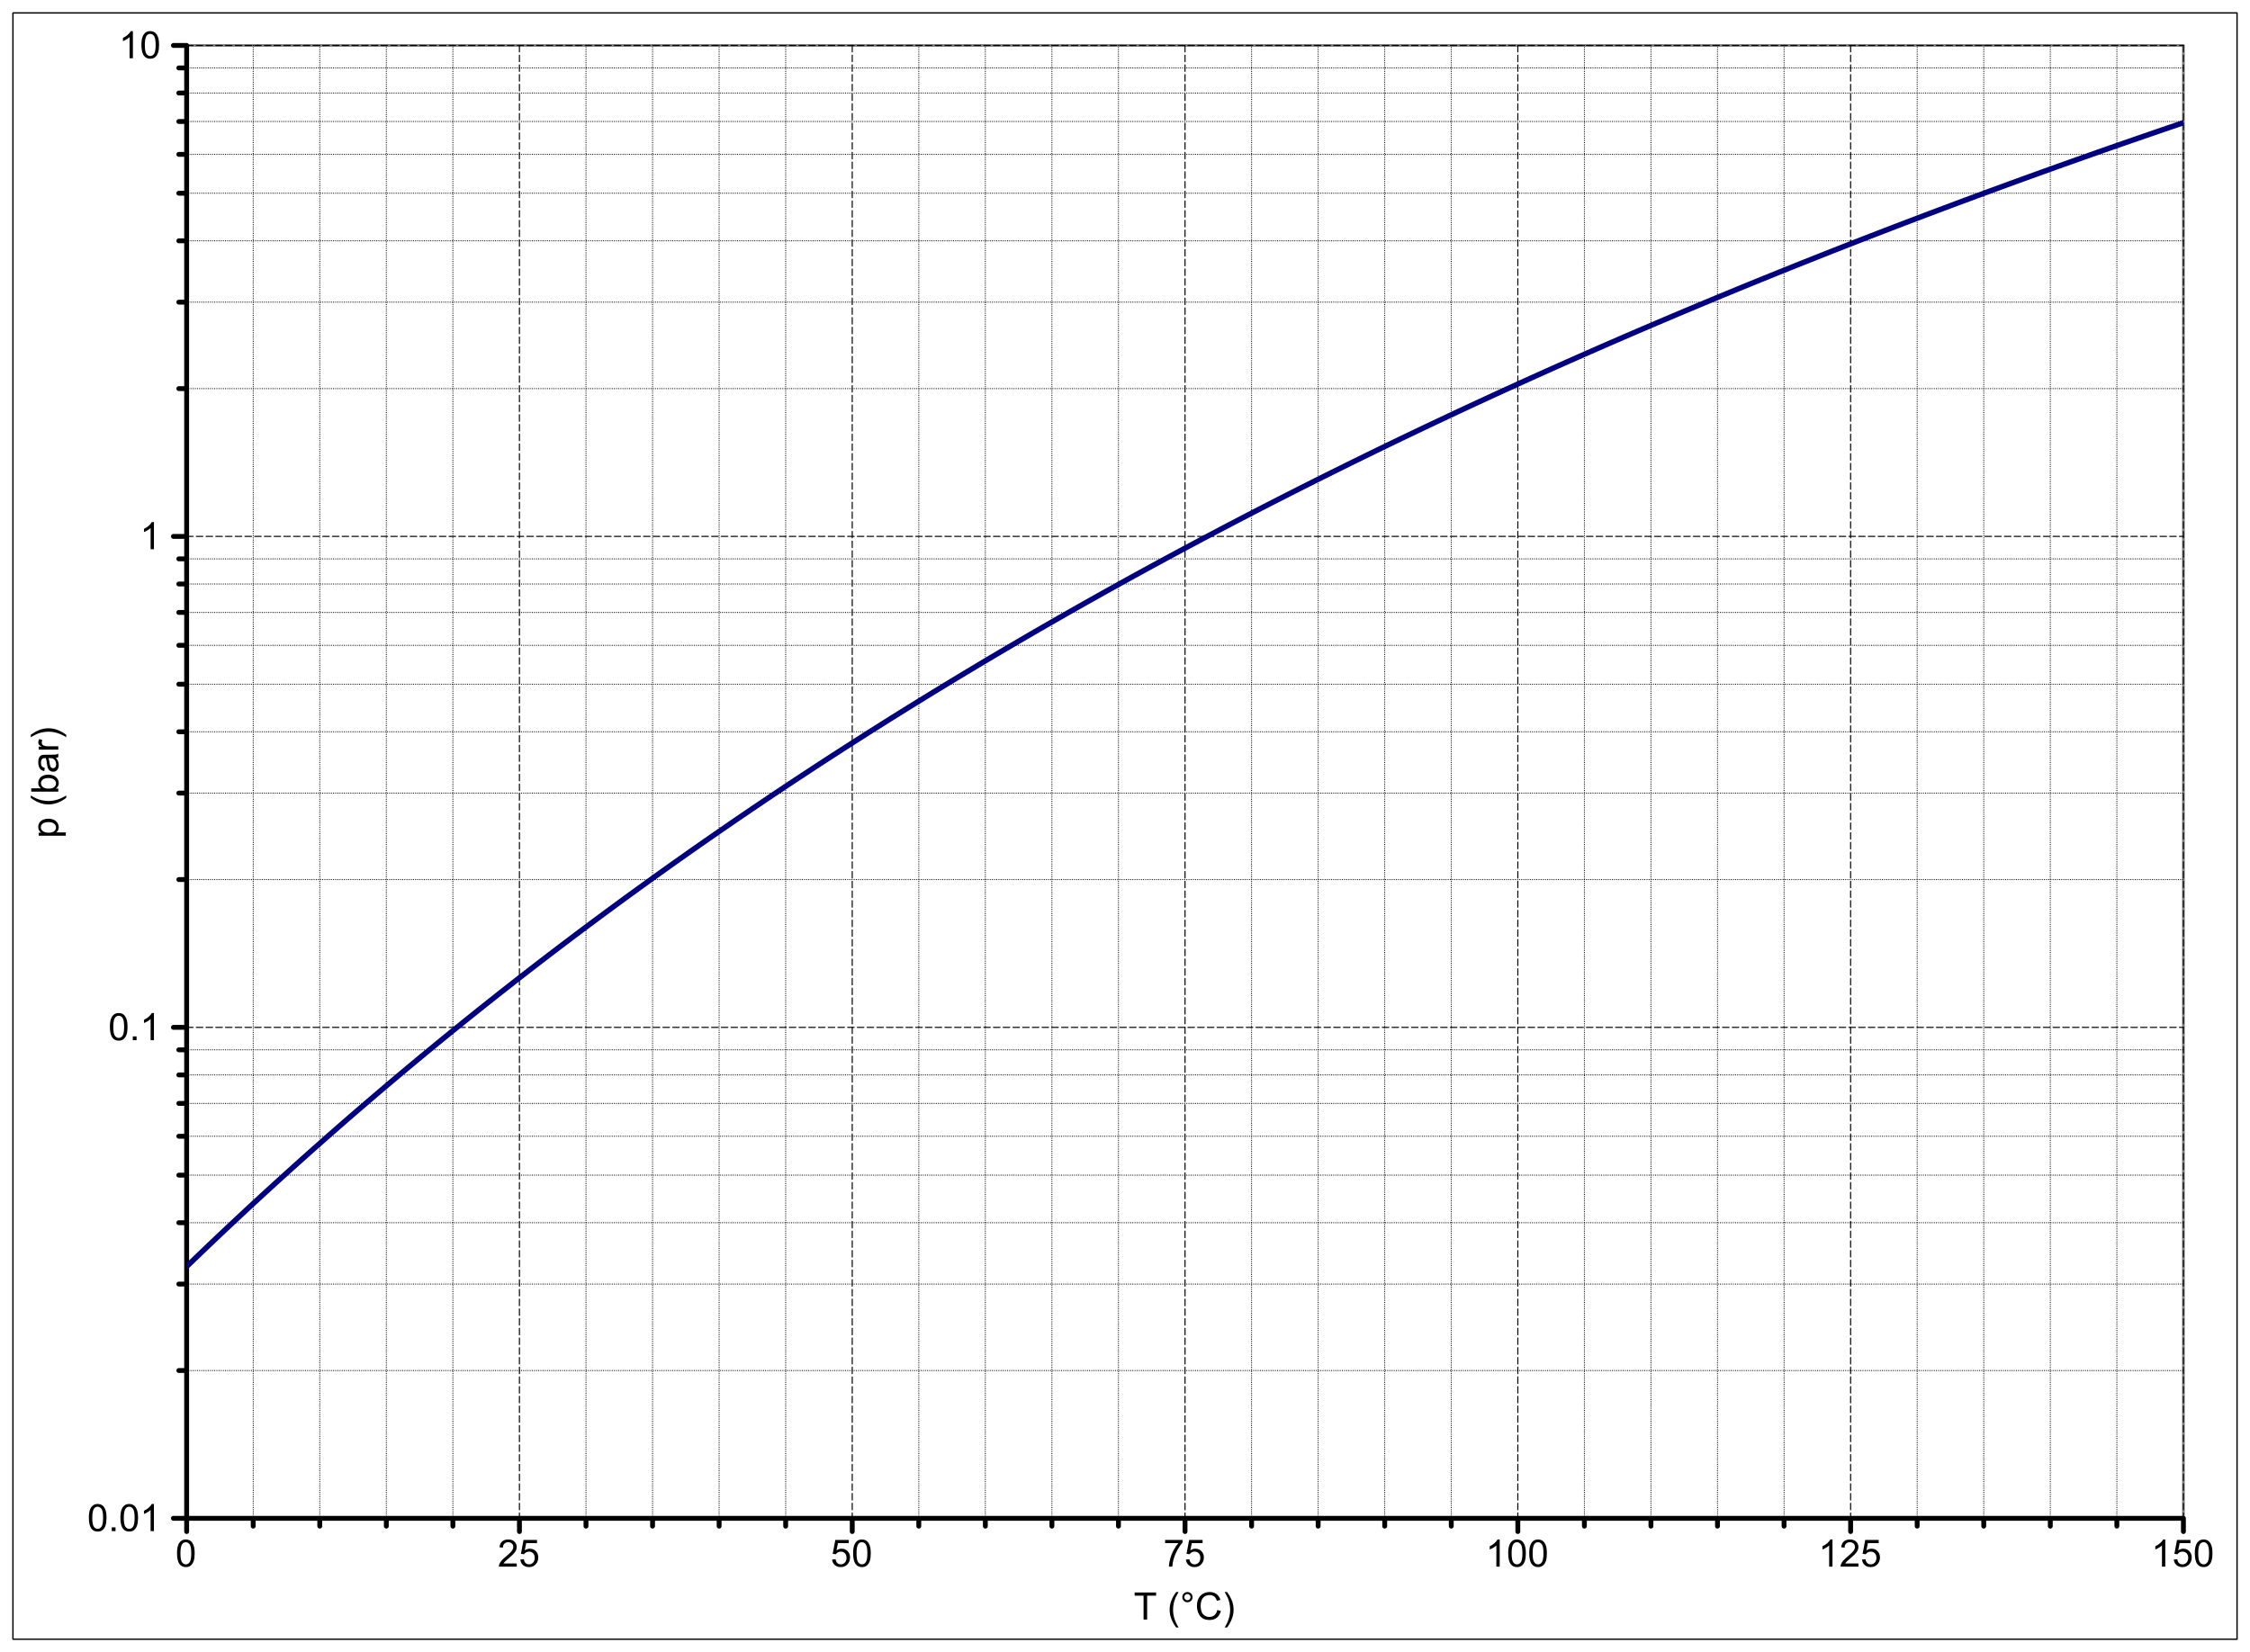 <?xml version="1.0" encoding="UTF-8"?>
<svg xmlns="http://www.w3.org/2000/svg" xmlns:xlink="http://www.w3.org/1999/xlink" width="833.244pt" height="611.998pt" viewBox="0 0 833.244 611.998" version="1.1">
<rect x="0" y="0" width="833.244" height="611.998" fill="#333333" stroke="none"/>
<defs>
<g>
<symbol overflow="visible" id="glyph0-0">
<path style="stroke:none;" d="M 1.75 0 L 1.75 -8.75 L 8.75 -8.75 L 8.75 0 Z M 1.969 -0.219 L 8.531 -0.219 L 8.531 -8.531 L 1.969 -8.531 Z M 1.969 -0.219 "/>
</symbol>
<symbol overflow="visible" id="glyph0-1">
<path style="stroke:none;" d="M 0.582 -4.941 C 0.578 -6.121 0.699 -7.074 0.945 -7.801 C 1.188 -8.52 1.551 -9.078 2.031 -9.473 C 2.512 -9.863 3.117 -10.059 3.848 -10.062 C 4.383 -10.059 4.855 -9.953 5.262 -9.738 C 5.668 -9.52 6 -9.207 6.266 -8.801 C 6.527 -8.391 6.738 -7.891 6.891 -7.309 C 7.039 -6.723 7.113 -5.934 7.117 -4.941 C 7.113 -3.762 6.992 -2.812 6.754 -2.094 C 6.508 -1.367 6.145 -0.809 5.668 -0.418 C 5.184 -0.023 4.578 0.168 3.848 0.172 C 2.879 0.168 2.121 -0.176 1.57 -0.867 C 0.91 -1.699 0.578 -3.055 0.582 -4.941 Z M 1.844 -4.941 C 1.84 -3.293 2.031 -2.199 2.422 -1.656 C 2.805 -1.109 3.281 -0.836 3.848 -0.84 C 4.41 -0.836 4.887 -1.109 5.273 -1.66 C 5.656 -2.203 5.848 -3.297 5.852 -4.941 C 5.848 -6.59 5.656 -7.688 5.273 -8.23 C 4.887 -8.77 4.406 -9.039 3.836 -9.043 C 3.27 -9.039 2.816 -8.801 2.48 -8.328 C 2.051 -7.711 1.84 -6.582 1.844 -4.941 Z M 1.844 -4.941 "/>
</symbol>
<symbol overflow="visible" id="glyph0-2">
<path style="stroke:none;" d="M 7.047 -1.184 L 7.047 0 L 0.422 0 C 0.414 -0.297 0.461 -0.582 0.566 -0.855 C 0.734 -1.305 1.004 -1.746 1.375 -2.188 C 1.746 -2.621 2.285 -3.129 2.988 -3.703 C 4.074 -4.598 4.809 -5.305 5.195 -5.828 C 5.574 -6.348 5.766 -6.84 5.77 -7.309 C 5.766 -7.793 5.59 -8.203 5.246 -8.539 C 4.895 -8.871 4.441 -9.039 3.883 -9.043 C 3.285 -9.039 2.812 -8.863 2.461 -8.508 C 2.105 -8.152 1.926 -7.66 1.922 -7.035 L 0.656 -7.164 C 0.742 -8.105 1.066 -8.824 1.633 -9.32 C 2.195 -9.812 2.953 -10.059 3.91 -10.062 C 4.867 -10.059 5.629 -9.793 6.191 -9.262 C 6.75 -8.727 7.031 -8.066 7.035 -7.281 C 7.031 -6.879 6.949 -6.484 6.789 -6.098 C 6.621 -5.707 6.348 -5.297 5.969 -4.871 C 5.586 -4.441 4.953 -3.855 4.074 -3.109 C 3.332 -2.488 2.859 -2.066 2.652 -1.848 C 2.438 -1.621 2.266 -1.402 2.133 -1.184 Z M 7.047 -1.184 "/>
</symbol>
<symbol overflow="visible" id="glyph0-3">
<path style="stroke:none;" d="M 0.582 -2.625 L 1.875 -2.734 C 1.969 -2.102 2.188 -1.629 2.539 -1.312 C 2.883 -0.996 3.305 -0.836 3.801 -0.84 C 4.391 -0.836 4.891 -1.059 5.305 -1.508 C 5.711 -1.953 5.918 -2.547 5.922 -3.289 C 5.918 -3.984 5.719 -4.539 5.328 -4.949 C 4.93 -5.352 4.414 -5.555 3.781 -5.559 C 3.383 -5.555 3.027 -5.465 2.707 -5.285 C 2.387 -5.105 2.133 -4.871 1.953 -4.586 L 0.801 -4.738 L 1.77 -9.883 L 6.754 -9.883 L 6.754 -8.711 L 2.754 -8.711 L 2.215 -6.016 C 2.816 -6.434 3.445 -6.645 4.109 -6.645 C 4.98 -6.645 5.719 -6.34 6.324 -5.734 C 6.922 -5.129 7.223 -4.352 7.227 -3.398 C 7.223 -2.492 6.961 -1.707 6.434 -1.047 C 5.789 -0.234 4.91 0.168 3.801 0.172 C 2.887 0.168 2.141 -0.082 1.566 -0.594 C 0.988 -1.102 0.66 -1.781 0.582 -2.625 Z M 0.582 -2.625 "/>
</symbol>
<symbol overflow="visible" id="glyph0-4">
<path style="stroke:none;" d="M 0.664 -8.711 L 0.664 -9.891 L 7.148 -9.891 L 7.148 -8.934 C 6.512 -8.25 5.879 -7.348 5.254 -6.227 C 4.625 -5.098 4.141 -3.941 3.801 -2.754 C 3.551 -1.914 3.395 -0.996 3.328 0 L 2.062 0 C 2.078 -0.789 2.23 -1.738 2.527 -2.855 C 2.82 -3.969 3.246 -5.047 3.801 -6.086 C 4.352 -7.121 4.941 -7.996 5.57 -8.711 Z M 0.664 -8.711 "/>
</symbol>
<symbol overflow="visible" id="glyph0-5">
<path style="stroke:none;" d="M 5.215 0 L 3.984 0 L 3.984 -7.84 C 3.688 -7.559 3.297 -7.273 2.816 -6.992 C 2.336 -6.707 1.906 -6.496 1.523 -6.359 L 1.523 -7.547 C 2.211 -7.867 2.812 -8.258 3.328 -8.723 C 3.844 -9.18 4.207 -9.625 4.422 -10.062 L 5.215 -10.062 Z M 5.215 0 "/>
</symbol>
<symbol overflow="visible" id="glyph0-6">
<path style="stroke:none;" d="M 3.629 0 L 3.629 -8.84 L 0.328 -8.84 L 0.328 -10.023 L 8.273 -10.023 L 8.273 -8.84 L 4.957 -8.84 L 4.957 0 Z M 3.629 0 "/>
</symbol>
<symbol overflow="visible" id="glyph0-7">
<path style="stroke:none;" d=""/>
</symbol>
<symbol overflow="visible" id="glyph0-8">
<path style="stroke:none;" d="M 3.273 2.945 C 2.594 2.086 2.02 1.086 1.551 -0.062 C 1.078 -1.207 0.844 -2.395 0.848 -3.629 C 0.844 -4.711 1.02 -5.75 1.375 -6.746 C 1.781 -7.895 2.414 -9.043 3.273 -10.191 L 4.156 -10.191 C 3.602 -9.238 3.238 -8.562 3.062 -8.164 C 2.781 -7.531 2.562 -6.875 2.406 -6.195 C 2.207 -5.336 2.109 -4.48 2.113 -3.625 C 2.109 -1.43 2.789 0.758 4.156 2.945 Z M 3.273 2.945 "/>
</symbol>
<symbol overflow="visible" id="glyph0-9">
<path style="stroke:none;" d="M 0.875 -8.297 C 0.871 -8.82 1.059 -9.266 1.43 -9.637 C 1.801 -10.004 2.246 -10.188 2.77 -10.191 C 3.297 -10.188 3.746 -10.004 4.113 -9.637 C 4.48 -9.266 4.664 -8.82 4.668 -8.297 C 4.664 -7.773 4.477 -7.324 4.109 -6.953 C 3.734 -6.582 3.289 -6.398 2.77 -6.398 C 2.246 -6.398 1.801 -6.582 1.43 -6.953 C 1.059 -7.32 0.871 -7.77 0.875 -8.297 Z M 1.621 -8.297 C 1.617 -7.977 1.73 -7.703 1.957 -7.48 C 2.184 -7.254 2.453 -7.141 2.773 -7.145 C 3.086 -7.141 3.355 -7.254 3.582 -7.48 C 3.805 -7.703 3.918 -7.977 3.922 -8.297 C 3.918 -8.617 3.805 -8.887 3.582 -9.113 C 3.355 -9.336 3.086 -9.449 2.773 -9.453 C 2.453 -9.449 2.184 -9.336 1.957 -9.113 C 1.73 -8.887 1.617 -8.617 1.621 -8.297 Z M 1.621 -8.297 "/>
</symbol>
<symbol overflow="visible" id="glyph0-10">
<path style="stroke:none;" d="M 8.23 -3.516 L 9.555 -3.18 C 9.277 -2.09 8.777 -1.258 8.055 -0.688 C 7.332 -0.113 6.449 0.168 5.406 0.172 C 4.324 0.168 3.445 -0.047 2.773 -0.488 C 2.094 -0.926 1.578 -1.562 1.227 -2.398 C 0.867 -3.227 0.691 -4.125 0.695 -5.086 C 0.691 -6.129 0.891 -7.039 1.293 -7.816 C 1.691 -8.594 2.258 -9.184 2.996 -9.586 C 3.73 -9.988 4.543 -10.188 5.43 -10.191 C 6.426 -10.188 7.27 -9.934 7.957 -9.426 C 8.641 -8.914 9.117 -8.195 9.387 -7.273 L 8.078 -6.965 C 7.844 -7.691 7.508 -8.223 7.066 -8.559 C 6.625 -8.891 6.066 -9.059 5.398 -9.059 C 4.625 -9.059 3.984 -8.871 3.469 -8.504 C 2.953 -8.129 2.59 -7.633 2.379 -7.016 C 2.168 -6.391 2.062 -5.75 2.062 -5.094 C 2.062 -4.234 2.184 -3.492 2.434 -2.859 C 2.68 -2.223 3.066 -1.746 3.594 -1.434 C 4.117 -1.117 4.688 -0.961 5.297 -0.965 C 6.039 -0.961 6.668 -1.176 7.184 -1.605 C 7.699 -2.035 8.047 -2.672 8.23 -3.516 Z M 8.23 -3.516 "/>
</symbol>
<symbol overflow="visible" id="glyph0-11">
<path style="stroke:none;" d="M 1.73 2.945 L 0.848 2.945 C 2.207 0.758 2.887 -1.43 2.891 -3.625 C 2.887 -4.477 2.789 -5.324 2.598 -6.172 C 2.441 -6.852 2.227 -7.508 1.949 -8.141 C 1.766 -8.547 1.398 -9.23 0.848 -10.191 L 1.73 -10.191 C 2.582 -9.043 3.215 -7.895 3.629 -6.746 C 3.977 -5.75 4.152 -4.711 4.156 -3.629 C 4.152 -2.395 3.918 -1.207 3.449 -0.062 C 2.977 1.086 2.402 2.086 1.73 2.945 Z M 1.73 2.945 "/>
</symbol>
<symbol overflow="visible" id="glyph0-12">
<path style="stroke:none;" d="M 1.273 0 L 1.273 -1.402 L 2.672 -1.402 L 2.672 0 Z M 1.273 0 "/>
</symbol>
<symbol overflow="visible" id="glyph1-0">
<path style="stroke:none;" d="M 0 -1.75 L -8.75 -1.75 L -8.75 -8.75 L 0 -8.75 Z M -0.219 -1.969 L -0.219 -8.531 L -8.531 -8.531 L -8.531 -1.969 Z M -0.219 -1.969 "/>
</symbol>
<symbol overflow="visible" id="glyph1-1">
<path style="stroke:none;" d="M 2.781 -0.922 L -7.258 -0.922 L -7.258 -2.043 L -6.316 -2.043 C -6.684 -2.305 -6.957 -2.602 -7.145 -2.938 C -7.324 -3.266 -7.418 -3.672 -7.422 -4.148 C -7.418 -4.766 -7.258 -5.312 -6.945 -5.789 C -6.625 -6.262 -6.176 -6.617 -5.594 -6.863 C -5.012 -7.102 -4.375 -7.223 -3.684 -7.227 C -2.938 -7.223 -2.27 -7.09 -1.676 -6.824 C -1.082 -6.555 -0.625 -6.168 -0.309 -5.664 C 0.008 -5.152 0.164 -4.617 0.164 -4.062 C 0.164 -3.648 0.078 -3.281 -0.094 -2.957 C -0.266 -2.629 -0.484 -2.359 -0.75 -2.152 L 2.781 -2.152 Z M -3.59 -2.039 C -2.652 -2.039 -1.961 -2.227 -1.516 -2.605 C -1.066 -2.98 -0.844 -3.438 -0.848 -3.977 C -0.844 -4.52 -1.074 -4.988 -1.539 -5.383 C -2 -5.77 -2.719 -5.965 -3.691 -5.969 C -4.613 -5.965 -5.305 -5.773 -5.77 -5.398 C -6.227 -5.016 -6.457 -4.562 -6.461 -4.031 C -6.457 -3.508 -6.211 -3.043 -5.727 -2.641 C -5.234 -2.238 -4.523 -2.039 -3.59 -2.039 Z M -3.59 -2.039 "/>
</symbol>
<symbol overflow="visible" id="glyph1-2">
<path style="stroke:none;" d=""/>
</symbol>
<symbol overflow="visible" id="glyph1-3">
<path style="stroke:none;" d="M 2.945 -3.273 C 2.086 -2.594 1.086 -2.02 -0.062 -1.551 C -1.207 -1.078 -2.395 -0.844 -3.629 -0.848 C -4.711 -0.844 -5.75 -1.02 -6.746 -1.375 C -7.895 -1.781 -9.043 -2.414 -10.191 -3.273 L -10.191 -4.156 C -9.238 -3.602 -8.562 -3.238 -8.164 -3.062 C -7.531 -2.781 -6.875 -2.562 -6.195 -2.406 C -5.336 -2.207 -4.48 -2.109 -3.625 -2.113 C -1.43 -2.109 0.758 -2.789 2.945 -4.156 Z M 2.945 -3.273 "/>
</symbol>
<symbol overflow="visible" id="glyph1-4">
<path style="stroke:none;" d="M 0 -2.059 L 0 -0.914 L -10.023 -0.914 L -10.023 -2.148 L -6.445 -2.148 C -7.094 -2.664 -7.418 -3.328 -7.422 -4.137 C -7.418 -4.582 -7.328 -5.004 -7.152 -5.402 C -6.969 -5.801 -6.715 -6.129 -6.395 -6.387 C -6.066 -6.645 -5.676 -6.844 -5.215 -6.992 C -4.754 -7.133 -4.262 -7.207 -3.738 -7.211 C -2.496 -7.207 -1.535 -6.898 -0.855 -6.289 C -0.176 -5.672 0.164 -4.934 0.164 -4.074 C 0.164 -3.215 -0.191 -2.543 -0.91 -2.059 Z M -3.684 -2.043 C -2.812 -2.039 -2.184 -2.156 -1.797 -2.398 C -1.16 -2.781 -0.844 -3.309 -0.848 -3.973 C -0.844 -4.508 -1.078 -4.969 -1.547 -5.363 C -2.016 -5.754 -2.711 -5.953 -3.637 -5.953 C -4.582 -5.953 -5.281 -5.766 -5.734 -5.391 C -6.184 -5.016 -6.41 -4.559 -6.414 -4.027 C -6.41 -3.484 -6.176 -3.02 -5.711 -2.629 C -5.242 -2.234 -4.566 -2.039 -3.684 -2.043 Z M -3.684 -2.043 "/>
</symbol>
<symbol overflow="visible" id="glyph1-5">
<path style="stroke:none;" d="M -0.895 -5.66 C -0.504 -5.203 -0.23 -4.762 -0.074 -4.344 C 0.086 -3.918 0.164 -3.469 0.164 -2.988 C 0.164 -2.188 -0.027 -1.574 -0.418 -1.148 C -0.805 -0.719 -1.305 -0.504 -1.914 -0.508 C -2.266 -0.504 -2.59 -0.586 -2.887 -0.75 C -3.18 -0.91 -3.414 -1.121 -3.594 -1.383 C -3.77 -1.645 -3.906 -1.938 -4 -2.27 C -4.059 -2.508 -4.121 -2.875 -4.184 -3.363 C -4.301 -4.355 -4.441 -5.086 -4.609 -5.559 C -4.773 -5.559 -4.879 -5.559 -4.93 -5.562 C -5.426 -5.559 -5.781 -5.445 -5.988 -5.215 C -6.266 -4.898 -6.402 -4.43 -6.406 -3.812 C -6.402 -3.23 -6.301 -2.805 -6.102 -2.531 C -5.895 -2.254 -5.535 -2.051 -5.023 -1.922 L -5.188 -0.719 C -5.699 -0.824 -6.117 -1.004 -6.434 -1.258 C -6.75 -1.504 -6.992 -1.867 -7.164 -2.344 C -7.332 -2.816 -7.418 -3.363 -7.422 -3.992 C -7.418 -4.609 -7.344 -5.113 -7.203 -5.504 C -7.055 -5.887 -6.871 -6.172 -6.652 -6.359 C -6.43 -6.539 -6.152 -6.668 -5.816 -6.742 C -5.605 -6.777 -5.227 -6.797 -4.684 -6.801 L -3.043 -6.801 C -1.895 -6.797 -1.172 -6.824 -0.871 -6.879 C -0.566 -6.934 -0.277 -7.035 0 -7.191 L 0 -5.906 C -0.254 -5.777 -0.551 -5.695 -0.895 -5.66 Z M -3.645 -5.559 C -3.461 -5.109 -3.305 -4.438 -3.18 -3.547 C -3.105 -3.039 -3.023 -2.684 -2.934 -2.473 C -2.84 -2.262 -2.707 -2.098 -2.531 -1.988 C -2.355 -1.871 -2.16 -1.816 -1.949 -1.82 C -1.617 -1.816 -1.344 -1.941 -1.129 -2.191 C -0.906 -2.438 -0.797 -2.801 -0.801 -3.281 C -0.797 -3.754 -0.898 -4.176 -1.109 -4.547 C -1.312 -4.914 -1.598 -5.184 -1.961 -5.359 C -2.238 -5.488 -2.648 -5.555 -3.191 -5.559 Z M -3.645 -5.559 "/>
</symbol>
<symbol overflow="visible" id="glyph1-6">
<path style="stroke:none;" d="M 0 -0.91 L -7.258 -0.91 L -7.258 -2.016 L -6.16 -2.016 C -6.668 -2.297 -7.008 -2.555 -7.176 -2.797 C -7.336 -3.031 -7.418 -3.297 -7.422 -3.59 C -7.418 -4 -7.285 -4.422 -7.027 -4.852 L -5.887 -4.43 C -6.062 -4.125 -6.152 -3.824 -6.152 -3.527 C -6.152 -3.258 -6.07 -3.016 -5.91 -2.801 C -5.746 -2.586 -5.52 -2.434 -5.234 -2.344 C -4.793 -2.207 -4.316 -2.137 -3.801 -2.141 L 0 -2.141 Z M 0 -0.91 "/>
</symbol>
<symbol overflow="visible" id="glyph1-7">
<path style="stroke:none;" d="M 2.945 -1.73 L 2.945 -0.848 C 0.758 -2.207 -1.43 -2.887 -3.625 -2.891 C -4.477 -2.887 -5.324 -2.789 -6.172 -2.598 C -6.852 -2.441 -7.508 -2.227 -8.141 -1.949 C -8.547 -1.766 -9.23 -1.398 -10.191 -0.848 L -10.191 -1.73 C -9.043 -2.582 -7.895 -3.215 -6.746 -3.629 C -5.75 -3.977 -4.711 -4.152 -3.629 -4.156 C -2.395 -4.152 -1.207 -3.918 -0.062 -3.449 C 1.086 -2.977 2.086 -2.402 2.945 -1.73 Z M 2.945 -1.73 "/>
</symbol>
</g>
<clipPath id="clip1">
  <path d="M 0 0 L 833.242 0 L 833.242 612 L 0 612 Z M 0 0 "/>
</clipPath>
<clipPath id="clip2">
  <path d="M 0 0 L 833.242 0 L 833.242 612 L 0 612 Z M 0 0 "/>
</clipPath>
<clipPath id="clip3">
  <path d="M 69.121 16.836 L 808.586 16.836 L 808.586 562.41 L 69.121 562.41 Z M 69.121 16.836 "/>
</clipPath>
</defs>
<g id="surface0">
<g clip-path="url(#clip1)" clip-rule="nonzero">
<path style=" stroke:none;fill-rule:nonzero;fill:rgb(100%,100%,100%);fill-opacity:1;" d="M 0 0 L 833.242 0 L 833.242 612 L 0 612 Z M 0 0 "/>
<path style="fill:none;stroke-width:0.5;stroke-linecap:round;stroke-linejoin:round;stroke:rgb(0%,0%,0%);stroke-opacity:1;stroke-miterlimit:10;" d="M 4.793 4.793 L 828.449 4.793 L 828.449 607.203 L 4.793 607.203 Z M 4.793 4.793 "/>
<path style="fill:none;stroke-width:1;stroke-linecap:round;stroke-linejoin:round;stroke:rgb(51.765%,50.98%,51.765%);stroke-opacity:1;stroke-miterlimit:10;" d="M 69.121 16.836 L 808.586 16.836 L 808.586 562.41 L 69.121 562.41 Z M 69.121 16.836 "/>
<path style="fill:none;stroke-width:0.4;stroke-linecap:round;stroke-linejoin:round;stroke:rgb(0%,0%,0%);stroke-opacity:1;stroke-dasharray:0,0.8;stroke-miterlimit:10;" d="M 69.121 507.668 L 808.586 507.668 M 69.121 475.645 L 808.586 475.645 M 69.121 452.922 L 808.586 452.922 M 69.121 435.297 L 808.586 435.297 M 69.121 420.898 L 808.586 420.898 M 69.121 408.723 L 808.586 408.723 M 69.121 398.176 L 808.586 398.176 M 69.121 388.875 L 808.586 388.875 M 69.121 325.809 L 808.586 325.809 M 69.121 293.785 L 808.586 293.785 M 69.121 271.062 L 808.586 271.062 M 69.121 253.441 L 808.586 253.441 M 69.121 239.039 L 808.586 239.039 M 69.121 226.863 L 808.586 226.863 M 69.121 216.32 L 808.586 216.32 M 69.121 207.016 L 808.586 207.016 M 69.121 143.949 L 808.586 143.949 M 69.121 111.926 L 808.586 111.926 M 69.121 89.207 L 808.586 89.207 M 69.121 71.582 L 808.586 71.582 M 69.121 57.184 L 808.586 57.184 M 69.121 45.008 L 808.586 45.008 M 69.121 34.461 L 808.586 34.461 M 69.121 25.156 L 808.586 25.156 "/>
<path style="fill:none;stroke-width:0.4;stroke-linecap:round;stroke-linejoin:round;stroke:rgb(0%,0%,0%);stroke-opacity:1;stroke-dasharray:0,0.8;stroke-miterlimit:10;" d="M 93.77 16.836 L 93.77 562.41 M 118.418 16.836 L 118.418 562.41 M 143.066 16.836 L 143.066 562.41 M 167.715 16.836 L 167.715 562.41 M 217.012 16.836 L 217.012 562.41 M 241.664 16.836 L 241.664 562.41 M 266.312 16.836 L 266.312 562.41 M 290.961 16.836 L 290.961 562.41 M 340.258 16.836 L 340.258 562.41 M 364.906 16.836 L 364.906 562.41 M 389.555 16.836 L 389.555 562.41 M 414.203 16.836 L 414.203 562.41 M 463.5 16.836 L 463.5 562.41 M 488.152 16.836 L 488.152 562.41 M 512.801 16.836 L 512.801 562.41 M 537.449 16.836 L 537.449 562.41 M 586.746 16.836 L 586.746 562.41 M 611.395 16.836 L 611.395 562.41 M 636.043 16.836 L 636.043 562.41 M 660.691 16.836 L 660.691 562.41 M 709.988 16.836 L 709.988 562.41 M 734.641 16.836 L 734.641 562.41 M 759.289 16.836 L 759.289 562.41 M 783.938 16.836 L 783.938 562.41 "/>
<path style="fill:none;stroke-width:0.4;stroke-linecap:round;stroke-linejoin:round;stroke:rgb(0%,0%,0%);stroke-opacity:1;stroke-dasharray:2.4,1.2;stroke-miterlimit:10;" d="M 69.121 562.41 L 808.586 562.41 M 69.121 380.555 L 808.586 380.555 M 69.121 198.695 L 808.586 198.695 M 69.121 16.836 L 808.586 16.836 "/>
<path style="fill:none;stroke-width:0.4;stroke-linecap:round;stroke-linejoin:round;stroke:rgb(0%,0%,0%);stroke-opacity:1;stroke-dasharray:2.4,1.2;stroke-miterlimit:10;" d="M 69.121 16.836 L 69.121 562.41 M 192.363 16.836 L 192.363 562.41 M 315.609 16.836 L 315.609 562.41 M 438.852 16.836 L 438.852 562.41 M 562.098 16.836 L 562.098 562.41 M 685.34 16.836 L 685.34 562.41 M 808.586 16.836 L 808.586 562.41 "/>
<path style="fill:none;stroke-width:1.8;stroke-linecap:round;stroke-linejoin:round;stroke:rgb(0%,0%,0%);stroke-opacity:1;stroke-miterlimit:10;" d="M 69.121 562.41 L 808.586 562.41 M 69.121 567.312 L 69.121 562.41 M 93.77 565.312 L 93.77 562.41 M 118.418 565.312 L 118.418 562.41 M 143.066 565.312 L 143.066 562.41 M 167.715 565.312 L 167.715 562.41 M 192.363 567.312 L 192.363 562.41 M 217.012 565.312 L 217.012 562.41 M 241.664 565.312 L 241.664 562.41 M 266.312 565.312 L 266.312 562.41 M 290.961 565.312 L 290.961 562.41 M 315.609 567.312 L 315.609 562.41 M 340.258 565.312 L 340.258 562.41 M 364.906 565.312 L 364.906 562.41 M 389.555 565.312 L 389.555 562.41 M 414.203 565.312 L 414.203 562.41 M 438.852 567.312 L 438.852 562.41 M 463.5 565.312 L 463.5 562.41 M 488.152 565.312 L 488.152 562.41 M 512.801 565.312 L 512.801 562.41 M 537.449 565.312 L 537.449 562.41 M 562.098 567.312 L 562.098 562.41 M 586.746 565.312 L 586.746 562.41 M 611.395 565.312 L 611.395 562.41 M 636.043 565.312 L 636.043 562.41 M 660.691 565.312 L 660.691 562.41 M 685.34 567.312 L 685.34 562.41 M 709.988 565.312 L 709.988 562.41 M 734.641 565.312 L 734.641 562.41 M 759.289 565.312 L 759.289 562.41 M 783.938 565.312 L 783.938 562.41 M 808.586 567.312 L 808.586 562.41 "/>
<g style="fill:rgb(0%,0%,0%);fill-opacity:1;">
  <use xlink:href="#glyph0-1" x="64.977" y="580.312"/>
</g>
<g style="fill:rgb(0%,0%,0%);fill-opacity:1;">
  <use xlink:href="#glyph0-2" x="184.328" y="580.312"/>
  <use xlink:href="#glyph0-3" x="192.114" y="580.312"/>
</g>
<g style="fill:rgb(0%,0%,0%);fill-opacity:1;">
  <use xlink:href="#glyph0-3" x="307.574" y="580.312"/>
  <use xlink:href="#glyph0-1" x="315.36" y="580.312"/>
</g>
<g style="fill:rgb(0%,0%,0%);fill-opacity:1;">
  <use xlink:href="#glyph0-4" x="430.816" y="580.312"/>
  <use xlink:href="#glyph0-3" x="438.603" y="580.312"/>
</g>
<g style="fill:rgb(0%,0%,0%);fill-opacity:1;">
  <use xlink:href="#glyph0-5" x="550.168" y="580.312"/>
  <use xlink:href="#glyph0-1" x="557.954" y="580.312"/>
  <use xlink:href="#glyph0-1" x="565.74" y="580.312"/>
</g>
<g style="fill:rgb(0%,0%,0%);fill-opacity:1;">
  <use xlink:href="#glyph0-5" x="673.41" y="580.312"/>
  <use xlink:href="#glyph0-2" x="681.196" y="580.312"/>
  <use xlink:href="#glyph0-3" x="688.982" y="580.312"/>
</g>
<g style="fill:rgb(0%,0%,0%);fill-opacity:1;">
  <use xlink:href="#glyph0-5" x="796.656" y="580.312"/>
  <use xlink:href="#glyph0-3" x="804.442" y="580.312"/>
  <use xlink:href="#glyph0-1" x="812.229" y="580.312"/>
</g>
<g style="fill:rgb(0%,0%,0%);fill-opacity:1;">
  <use xlink:href="#glyph0-6" x="419.867" y="599.91"/>
  <use xlink:href="#glyph0-7" x="428.419" y="599.91"/>
  <use xlink:href="#glyph0-8" x="432.309" y="599.91"/>
  <use xlink:href="#glyph0-9" x="436.971" y="599.91"/>
  <use xlink:href="#glyph0-10" x="442.569" y="599.91"/>
  <use xlink:href="#glyph0-11" x="452.68" y="599.91"/>
</g>
<path style="fill:none;stroke-width:1.8;stroke-linecap:round;stroke-linejoin:round;stroke:rgb(0%,0%,0%);stroke-opacity:1;stroke-miterlimit:10;" d="M 69.121 562.41 L 69.121 16.836 M 64.223 562.41 L 69.121 562.41 M 66.223 507.668 L 69.121 507.668 M 66.223 475.645 L 69.121 475.645 M 66.223 452.922 L 69.121 452.922 M 66.223 435.297 L 69.121 435.297 M 66.223 420.898 L 69.121 420.898 M 66.223 408.723 L 69.121 408.723 M 66.223 398.176 L 69.121 398.176 M 66.223 388.875 L 69.121 388.875 M 64.223 380.555 L 69.121 380.555 M 66.223 325.809 L 69.121 325.809 M 66.223 293.785 L 69.121 293.785 M 66.223 271.062 L 69.121 271.062 M 66.223 253.441 L 69.121 253.441 M 66.223 239.039 L 69.121 239.039 M 66.223 226.863 L 69.121 226.863 M 66.223 216.32 L 69.121 216.32 M 66.223 207.016 L 69.121 207.016 M 64.223 198.695 L 69.121 198.695 M 66.223 143.949 L 69.121 143.949 M 66.223 111.926 L 69.121 111.926 M 66.223 89.207 L 69.121 89.207 M 66.223 71.582 L 69.121 71.582 M 66.223 57.184 L 69.121 57.184 M 66.223 45.008 L 69.121 45.008 M 66.223 34.461 L 69.121 34.461 M 66.223 25.156 L 69.121 25.156 M 64.223 16.836 L 69.121 16.836 "/>
<g style="fill:rgb(0%,0%,0%);fill-opacity:1;">
  <use xlink:href="#glyph0-1" x="32.328" y="567.16"/>
  <use xlink:href="#glyph0-12" x="40.114" y="567.16"/>
  <use xlink:href="#glyph0-1" x="44.004" y="567.16"/>
  <use xlink:href="#glyph0-5" x="51.79" y="567.16"/>
</g>
<g style="fill:rgb(0%,0%,0%);fill-opacity:1;">
  <use xlink:href="#glyph0-1" x="40.117" y="385.305"/>
  <use xlink:href="#glyph0-12" x="47.903" y="385.305"/>
  <use xlink:href="#glyph0-5" x="51.793" y="385.305"/>
</g>
<g style="fill:rgb(0%,0%,0%);fill-opacity:1;">
  <use xlink:href="#glyph0-5" x="51.793" y="203.445"/>
</g>
<g style="fill:rgb(0%,0%,0%);fill-opacity:1;">
  <use xlink:href="#glyph0-5" x="44.004" y="21.586"/>
  <use xlink:href="#glyph0-1" x="51.79" y="21.586"/>
</g>
<g style="fill:rgb(0%,0%,0%);fill-opacity:1;">
  <use xlink:href="#glyph1-1" x="21.586" y="310.492"/>
  <use xlink:href="#glyph1-2" x="21.586" y="302.706"/>
  <use xlink:href="#glyph1-3" x="21.586" y="298.816"/>
  <use xlink:href="#glyph1-4" x="21.586" y="294.154"/>
  <use xlink:href="#glyph1-5" x="21.586" y="286.368"/>
  <use xlink:href="#glyph1-6" x="21.586" y="278.582"/>
  <use xlink:href="#glyph1-7" x="21.586" y="273.92"/>
</g>
</g>
<g clip-path="url(#clip2)" clip-rule="nonzero">
<g clip-path="url(#clip3)" clip-rule="nonzero">
<path style="fill:none;stroke-width:2;stroke-linecap:round;stroke-linejoin:round;stroke:rgb(0%,0%,50.196%);stroke-opacity:1;stroke-miterlimit:10;" d="M 69.121 469.148 C 69.941 468.355 70.766 467.559 71.586 466.77 C 72.406 465.977 73.23 465.188 74.051 464.402 C 74.871 463.613 75.695 462.828 76.516 462.043 C 77.336 461.258 78.16 460.477 78.98 459.695 C 79.801 458.918 80.625 458.137 81.445 457.359 C 82.266 456.586 83.09 455.809 83.91 455.035 C 84.73 454.262 85.555 453.492 86.375 452.723 C 87.195 451.953 88.02 451.184 88.84 450.418 C 89.66 449.652 90.484 448.887 91.305 448.121 C 92.125 447.359 92.949 446.598 93.77 445.84 C 94.59 445.078 95.414 444.32 96.234 443.566 C 97.055 442.809 97.879 442.055 98.699 441.301 C 99.52 440.551 100.344 439.797 101.164 439.051 C 101.984 438.301 102.809 437.551 103.629 436.805 C 104.449 436.059 105.273 435.316 106.094 434.574 C 106.914 433.832 107.738 433.09 108.559 432.348 C 109.379 431.609 110.203 430.871 111.023 430.137 C 111.844 429.398 112.668 428.664 113.488 427.934 C 114.309 427.199 115.133 426.469 115.953 425.738 C 116.773 425.008 117.598 424.281 118.418 423.555 C 119.238 422.828 120.062 422.102 120.883 421.379 C 121.703 420.656 122.527 419.934 123.348 419.215 C 124.168 418.492 124.992 417.773 125.812 417.059 C 126.633 416.34 127.457 415.625 128.277 414.91 C 129.098 414.195 129.922 413.484 130.742 412.773 C 131.562 412.062 132.387 411.352 133.207 410.645 C 134.031 409.938 134.852 409.23 135.672 408.527 C 136.496 407.82 137.316 407.117 138.137 406.418 C 138.961 405.715 139.781 405.016 140.602 404.316 C 141.426 403.617 142.246 402.922 143.066 402.223 C 143.891 401.527 144.711 400.836 145.531 400.141 C 146.355 399.449 147.176 398.758 147.996 398.066 C 148.82 397.379 149.641 396.691 150.461 396.004 C 151.285 395.316 152.105 394.629 152.926 393.945 C 153.75 393.262 154.57 392.582 155.391 391.898 C 156.215 391.219 157.035 390.539 157.855 389.859 C 158.68 389.184 159.5 388.508 160.32 387.832 C 161.145 387.156 161.965 386.48 162.785 385.809 C 163.609 385.137 164.43 384.465 165.25 383.797 C 166.074 383.125 166.895 382.457 167.715 381.793 C 168.539 381.125 169.359 380.461 170.18 379.797 C 171.004 379.133 171.824 378.469 172.645 377.809 C 173.469 377.145 174.289 376.488 175.109 375.828 C 175.934 375.168 176.754 374.512 177.574 373.855 C 178.398 373.199 179.219 372.547 180.039 371.895 C 180.863 371.242 181.684 370.59 182.504 369.938 C 183.328 369.289 184.148 368.641 184.969 367.992 C 185.793 367.344 186.613 366.699 187.434 366.055 C 188.258 365.41 189.078 364.766 189.898 364.121 C 190.723 363.48 191.543 362.84 192.363 362.199 C 193.188 361.559 194.008 360.922 194.828 360.285 C 195.652 359.648 196.473 359.012 197.293 358.379 C 198.117 357.742 198.938 357.109 199.758 356.477 C 200.582 355.848 201.402 355.215 202.223 354.586 C 203.047 353.957 203.867 353.328 204.688 352.703 C 205.512 352.078 206.332 351.449 207.152 350.828 C 207.977 350.203 208.797 349.578 209.617 348.957 C 210.441 348.336 211.262 347.715 212.082 347.098 C 212.906 346.477 213.727 345.859 214.547 345.242 C 215.371 344.629 216.191 344.012 217.012 343.398 C 217.836 342.785 218.656 342.172 219.48 341.559 C 220.301 340.949 221.121 340.336 221.945 339.727 C 222.766 339.121 223.586 338.512 224.41 337.906 C 225.23 337.297 226.051 336.691 226.875 336.09 C 227.695 335.484 228.516 334.879 229.34 334.277 C 230.16 333.676 230.98 333.074 231.805 332.477 C 232.625 331.879 233.445 331.277 234.27 330.684 C 235.09 330.086 235.91 329.488 236.734 328.895 C 237.555 328.301 238.375 327.707 239.199 327.113 C 240.02 326.52 240.84 325.93 241.664 325.34 C 242.484 324.75 243.305 324.16 244.129 323.574 C 244.949 322.984 245.77 322.398 246.594 321.812 C 247.414 321.227 248.234 320.645 249.059 320.059 C 249.879 319.477 250.699 318.895 251.523 318.316 C 252.344 317.734 253.164 317.152 253.988 316.574 C 254.809 315.996 255.629 315.418 256.453 314.844 C 257.273 314.266 258.094 313.691 258.918 313.117 C 259.738 312.543 260.559 311.969 261.383 311.398 C 262.203 310.828 263.023 310.258 263.848 309.688 C 264.668 309.117 265.488 308.547 266.312 307.98 C 267.133 307.414 267.953 306.848 268.777 306.281 C 269.598 305.719 270.418 305.152 271.242 304.59 C 272.062 304.027 272.883 303.465 273.707 302.902 C 274.527 302.344 275.348 301.785 276.172 301.227 C 276.992 300.668 277.812 300.109 278.637 299.551 C 279.457 298.996 280.277 298.441 281.102 297.887 C 281.922 297.332 282.742 296.777 283.566 296.227 C 284.387 295.672 285.207 295.121 286.031 294.57 C 286.852 294.02 287.672 293.473 288.496 292.926 C 289.316 292.375 290.137 291.828 290.961 291.281 C 291.781 290.738 292.602 290.191 293.426 289.648 C 294.246 289.105 295.066 288.562 295.891 288.02 C 296.711 287.477 297.531 286.938 298.355 286.398 C 299.176 285.855 299.996 285.316 300.82 284.781 C 301.641 284.242 302.461 283.707 303.285 283.168 C 304.105 282.633 304.93 282.098 305.75 281.566 C 306.57 281.031 307.395 280.5 308.215 279.969 C 309.035 279.434 309.859 278.906 310.68 278.375 C 311.5 277.844 312.324 277.316 313.145 276.789 C 313.965 276.262 314.789 275.734 315.609 275.207 C 316.43 274.684 317.254 274.156 318.074 273.633 C 318.895 273.109 319.719 272.586 320.539 272.066 C 321.359 271.543 322.184 271.023 323.004 270.5 C 323.824 269.98 324.648 269.461 325.469 268.945 C 326.289 268.426 327.113 267.91 327.934 267.395 C 328.754 266.879 329.578 266.363 330.398 265.848 C 331.219 265.332 332.043 264.82 332.863 264.309 C 333.684 263.797 334.508 263.285 335.328 262.773 C 336.148 262.262 336.973 261.754 337.793 261.246 C 338.613 260.734 339.438 260.227 340.258 259.723 C 341.078 259.215 341.902 258.711 342.723 258.203 C 343.543 257.699 344.367 257.195 345.188 256.691 C 346.008 256.188 346.832 255.688 347.652 255.188 C 348.473 254.684 349.297 254.184 350.117 253.684 C 350.938 253.184 351.762 252.688 352.582 252.188 C 353.402 251.691 354.227 251.195 355.047 250.699 C 355.867 250.203 356.691 249.707 357.512 249.215 C 358.332 248.719 359.156 248.227 359.977 247.734 C 360.797 247.242 361.621 246.75 362.441 246.262 C 363.262 245.77 364.086 245.281 364.906 244.793 C 365.727 244.305 366.551 243.816 367.371 243.328 C 368.191 242.844 369.016 242.355 369.836 241.871 C 370.656 241.387 371.48 240.902 372.301 240.418 C 373.121 239.934 373.945 239.453 374.766 238.969 C 375.586 238.488 376.41 238.008 377.23 237.527 C 378.051 237.047 378.875 236.57 379.695 236.09 C 380.516 235.613 381.34 235.133 382.16 234.656 C 382.98 234.18 383.805 233.707 384.625 233.23 C 385.445 232.754 386.27 232.281 387.09 231.809 C 387.91 231.336 388.734 230.863 389.555 230.391 C 390.379 229.918 391.199 229.449 392.02 228.98 C 392.844 228.508 393.664 228.039 394.484 227.57 C 395.309 227.102 396.129 226.637 396.949 226.168 C 397.773 225.703 398.594 225.238 399.414 224.773 C 400.238 224.309 401.059 223.844 401.879 223.379 C 402.703 222.918 403.523 222.453 404.344 221.992 C 405.168 221.531 405.988 221.07 406.809 220.609 C 407.633 220.148 408.453 219.691 409.273 219.23 C 410.098 218.773 410.918 218.316 411.738 217.859 C 412.562 217.402 413.383 216.945 414.203 216.488 C 415.027 216.035 415.848 215.578 416.668 215.125 C 417.492 214.672 418.312 214.219 419.133 213.766 C 419.957 213.316 420.777 212.863 421.598 212.414 C 422.422 211.961 423.242 211.512 424.062 211.062 C 424.887 210.613 425.707 210.168 426.527 209.719 C 427.352 209.27 428.172 208.824 428.992 208.379 C 429.816 207.934 430.637 207.488 431.457 207.043 C 432.281 206.598 433.102 206.156 433.922 205.711 C 434.746 205.27 435.566 204.828 436.387 204.387 C 437.211 203.945 438.031 203.504 438.852 203.062 C 439.676 202.621 440.496 202.184 441.316 201.746 C 442.141 201.309 442.961 200.871 443.781 200.434 C 444.605 199.996 445.426 199.559 446.246 199.125 C 447.07 198.688 447.891 198.254 448.711 197.82 C 449.535 197.387 450.355 196.953 451.176 196.52 C 452 196.086 452.82 195.656 453.641 195.223 C 454.465 194.793 455.285 194.363 456.105 193.934 C 456.93 193.504 457.75 193.074 458.57 192.648 C 459.395 192.219 460.215 191.793 461.035 191.363 C 461.859 190.938 462.68 190.512 463.5 190.086 C 464.324 189.66 465.145 189.238 465.965 188.812 C 466.789 188.391 467.609 187.965 468.43 187.543 C 469.254 187.121 470.074 186.699 470.895 186.277 C 471.719 185.855 472.539 185.438 473.359 185.016 C 474.184 184.598 475.004 184.18 475.828 183.762 C 476.648 183.344 477.469 182.926 478.293 182.508 C 479.113 182.09 479.934 181.676 480.758 181.258 C 481.578 180.844 482.398 180.43 483.223 180.016 C 484.043 179.602 484.863 179.188 485.688 178.773 C 486.508 178.363 487.328 177.949 488.152 177.539 C 488.973 177.129 489.793 176.715 490.617 176.309 C 491.438 175.898 492.258 175.488 493.082 175.078 C 493.902 174.672 494.723 174.262 495.547 173.855 C 496.367 173.449 497.188 173.039 498.012 172.637 C 498.832 172.23 499.652 171.824 500.477 171.418 C 501.297 171.016 502.117 170.609 502.941 170.207 C 503.762 169.805 504.582 169.402 505.406 169 C 506.227 168.598 507.047 168.195 507.871 167.793 C 508.691 167.395 509.512 166.992 510.336 166.594 C 511.156 166.195 511.977 165.797 512.801 165.398 C 513.621 165 514.441 164.602 515.266 164.207 C 516.086 163.809 516.906 163.414 517.73 163.016 C 518.551 162.621 519.371 162.227 520.195 161.832 C 521.016 161.438 521.836 161.043 522.66 160.652 C 523.48 160.258 524.301 159.867 525.125 159.477 C 525.945 159.082 526.766 158.691 527.59 158.301 C 528.41 157.91 529.23 157.52 530.055 157.133 C 530.875 156.742 531.695 156.355 532.52 155.965 C 533.34 155.578 534.16 155.191 534.984 154.805 C 535.805 154.418 536.625 154.031 537.449 153.645 C 538.27 153.262 539.09 152.875 539.914 152.492 C 540.734 152.105 541.555 151.723 542.379 151.34 C 543.199 150.957 544.02 150.574 544.844 150.191 C 545.664 149.812 546.484 149.43 547.309 149.051 C 548.129 148.668 548.949 148.289 549.773 147.91 C 550.594 147.531 551.414 147.152 552.238 146.773 C 553.059 146.395 553.879 146.016 554.703 145.641 C 555.523 145.262 556.344 144.887 557.168 144.512 C 557.988 144.137 558.809 143.758 559.633 143.387 C 560.453 143.012 561.273 142.637 562.098 142.262 C 562.918 141.891 563.742 141.516 564.562 141.145 C 565.383 140.773 566.207 140.398 567.027 140.027 C 567.848 139.656 568.672 139.289 569.492 138.918 C 570.312 138.547 571.137 138.18 571.957 137.809 C 572.777 137.441 573.602 137.074 574.422 136.703 C 575.242 136.336 576.066 135.969 576.887 135.602 C 577.707 135.238 578.531 134.871 579.352 134.504 C 580.172 134.141 580.996 133.773 581.816 133.41 C 582.637 133.047 583.461 132.684 584.281 132.32 C 585.102 131.957 585.926 131.594 586.746 131.234 C 587.566 130.871 588.391 130.508 589.211 130.148 C 590.031 129.789 590.855 129.426 591.676 129.066 C 592.496 128.707 593.32 128.348 594.141 127.988 C 594.961 127.633 595.785 127.273 596.605 126.914 C 597.426 126.559 598.25 126.199 599.07 125.844 C 599.891 125.488 600.715 125.133 601.535 124.777 C 602.355 124.422 603.18 124.066 604 123.711 C 604.82 123.359 605.645 123.004 606.465 122.652 C 607.285 122.297 608.109 121.945 608.93 121.594 C 609.75 121.242 610.574 120.891 611.395 120.539 C 612.215 120.188 613.039 119.836 613.859 119.488 C 614.68 119.137 615.504 118.789 616.324 118.438 C 617.145 118.09 617.969 117.742 618.789 117.395 C 619.609 117.047 620.434 116.699 621.254 116.352 C 622.074 116.004 622.898 115.66 623.719 115.312 C 624.539 114.969 625.363 114.621 626.184 114.277 C 627.004 113.934 627.828 113.59 628.648 113.246 C 629.469 112.902 630.293 112.559 631.113 112.215 C 631.934 111.871 632.758 111.531 633.578 111.188 C 634.398 110.848 635.223 110.508 636.043 110.164 C 636.863 109.824 637.688 109.484 638.508 109.145 C 639.328 108.805 640.152 108.465 640.973 108.129 C 641.793 107.789 642.617 107.453 643.438 107.113 C 644.258 106.777 645.082 106.438 645.902 106.102 C 646.723 105.766 647.547 105.43 648.367 105.094 C 649.191 104.758 650.012 104.426 650.832 104.09 C 651.656 103.754 652.477 103.422 653.297 103.086 C 654.121 102.754 654.941 102.422 655.762 102.09 C 656.586 101.758 657.406 101.426 658.227 101.094 C 659.051 100.762 659.871 100.43 660.691 100.098 C 661.516 99.77 662.336 99.438 663.156 99.109 C 663.98 98.781 664.801 98.449 665.621 98.121 C 666.445 97.793 667.266 97.465 668.086 97.137 C 668.91 96.809 669.73 96.484 670.551 96.156 C 671.375 95.828 672.195 95.504 673.016 95.176 C 673.84 94.852 674.66 94.527 675.48 94.203 C 676.305 93.875 677.125 93.551 677.945 93.23 C 678.77 92.906 679.59 92.582 680.41 92.258 C 681.234 91.938 682.055 91.613 682.875 91.293 C 683.699 90.969 684.52 90.648 685.34 90.328 C 686.164 90.008 686.984 89.684 687.805 89.367 C 688.629 89.047 689.449 88.727 690.27 88.406 C 691.094 88.086 691.914 87.77 692.734 87.449 C 693.559 87.133 694.379 86.816 695.199 86.496 C 696.023 86.18 696.844 85.863 697.664 85.547 C 698.488 85.23 699.309 84.914 700.129 84.598 C 700.953 84.285 701.773 83.969 702.594 83.652 C 703.418 83.34 704.238 83.023 705.059 82.711 C 705.883 82.398 706.703 82.086 707.523 81.773 C 708.348 81.461 709.168 81.148 709.988 80.836 C 710.812 80.523 711.633 80.211 712.453 79.902 C 713.277 79.59 714.098 79.281 714.918 78.969 C 715.742 78.66 716.562 78.352 717.383 78.039 C 718.207 77.73 719.027 77.422 719.848 77.113 C 720.672 76.805 721.492 76.5 722.312 76.191 C 723.137 75.883 723.957 75.578 724.777 75.27 C 725.602 74.965 726.422 74.656 727.242 74.352 C 728.066 74.047 728.887 73.742 729.707 73.438 C 730.531 73.133 731.352 72.828 732.172 72.523 C 732.996 72.219 733.816 71.914 734.641 71.613 C 735.461 71.309 736.281 71.008 737.105 70.703 C 737.926 70.402 738.746 70.102 739.57 69.801 C 740.391 69.496 741.211 69.195 742.035 68.895 C 742.855 68.598 743.676 68.297 744.5 67.996 C 745.32 67.695 746.141 67.398 746.965 67.098 C 747.785 66.801 748.605 66.5 749.43 66.203 C 750.25 65.906 751.07 65.609 751.895 65.309 C 752.715 65.012 753.535 64.715 754.359 64.422 C 755.18 64.125 756 63.828 756.824 63.531 C 757.645 63.238 758.465 62.941 759.289 62.648 C 760.109 62.352 760.93 62.059 761.754 61.766 C 762.574 61.473 763.395 61.176 764.219 60.883 C 765.039 60.59 765.859 60.297 766.684 60.008 C 767.504 59.715 768.324 59.422 769.148 59.133 C 769.969 58.84 770.789 58.547 771.613 58.258 C 772.434 57.969 773.254 57.676 774.078 57.387 C 774.898 57.098 775.719 56.809 776.543 56.52 C 777.363 56.23 778.184 55.941 779.008 55.652 C 779.828 55.367 780.648 55.078 781.473 54.789 C 782.293 54.504 783.113 54.215 783.938 53.93 C 784.758 53.645 785.578 53.355 786.402 53.07 C 787.223 52.785 788.043 52.5 788.867 52.215 C 789.688 51.93 790.508 51.645 791.332 51.359 C 792.152 51.078 792.973 50.793 793.797 50.508 C 794.617 50.227 795.438 49.941 796.262 49.66 C 797.082 49.379 797.902 49.094 798.727 48.812 C 799.547 48.531 800.367 48.25 801.191 47.969 C 802.012 47.688 802.832 47.406 803.656 47.125 C 804.477 46.844 805.297 46.566 806.121 46.285 C 806.941 46.008 807.762 45.727 808.586 45.449 C 809.406 45.168 810.227 44.891 811.051 44.613 C 811.871 44.336 812.691 44.059 813.516 43.781 C 814.336 43.504 815.156 43.227 815.98 42.949 C 816.801 42.672 817.621 42.395 818.445 42.121 C 819.266 41.844 820.09 41.57 820.91 41.293 C 821.73 41.02 822.555 40.742 823.375 40.469 C 824.195 40.195 825.02 39.922 825.84 39.648 C 826.66 39.375 827.484 39.102 828.305 38.828 C 829.125 38.555 829.949 38.281 830.77 38.008 C 831.59 37.738 832.414 37.465 833.234 37.195 C 834.055 36.922 834.879 36.652 835.699 36.383 C 836.52 36.109 837.344 35.84 838.164 35.57 C 838.984 35.301 839.809 35.031 840.629 34.762 C 841.449 34.492 842.273 34.223 843.094 33.953 C 843.914 33.688 844.738 33.418 845.559 33.148 C 846.379 32.883 847.203 32.613 848.023 32.348 C 848.844 32.082 849.668 31.812 850.488 31.547 C 851.309 31.281 852.133 31.016 852.953 30.75 C 853.773 30.484 854.598 30.219 855.418 29.953 C 856.238 29.688 857.062 29.422 857.883 29.16 C 858.703 28.895 859.527 28.629 860.348 28.367 C 861.168 28.102 861.992 27.84 862.812 27.578 C 863.633 27.312 864.457 27.051 865.277 26.789 C 866.098 26.527 866.922 26.266 867.742 26.004 C 868.562 25.742 869.387 25.48 870.207 25.219 C 871.027 24.961 871.852 24.699 872.672 24.438 C 873.492 24.18 874.316 23.918 875.137 23.66 C 875.957 23.398 876.781 23.141 877.602 22.883 C 878.422 22.625 879.246 22.363 880.066 22.105 C 880.887 21.848 881.711 21.59 882.531 21.332 C 883.352 21.074 884.176 20.82 884.996 20.562 C 885.816 20.305 886.641 20.051 887.461 19.793 C 888.281 19.535 889.105 19.281 889.926 19.027 C 890.746 18.77 891.57 18.516 892.391 18.262 C 893.211 18.004 894.035 17.75 894.855 17.496 C 895.676 17.242 896.5 16.988 897.32 16.734 C 898.141 16.48 898.965 16.23 899.785 15.977 C 900.605 15.723 901.43 15.473 902.25 15.219 C 903.07 14.965 903.895 14.715 904.715 14.465 C 905.539 14.211 906.359 13.961 907.18 13.711 C 908.004 13.457 908.824 13.207 909.645 12.957 C 910.469 12.707 911.289 12.457 912.109 12.207 C 912.934 11.957 913.754 11.711 914.574 11.461 C 915.398 11.211 916.219 10.965 917.039 10.715 C 917.863 10.465 918.684 10.219 919.504 9.973 C 920.328 9.723 921.148 9.477 921.969 9.23 C 922.793 8.98 923.613 8.734 924.434 8.488 C 925.258 8.242 926.078 7.996 926.898 7.75 C 927.723 7.504 928.543 7.258 929.363 7.016 C 930.188 6.77 931.008 6.523 931.828 6.281 C 932.652 6.035 933.473 5.789 934.293 5.547 C 935.117 5.305 935.938 5.059 936.758 4.816 C 937.582 4.574 938.402 4.332 939.223 4.086 C 940.047 3.844 940.867 3.602 941.688 3.359 C 942.512 3.117 943.332 2.875 944.152 2.637 C 944.977 2.395 945.797 2.152 946.617 1.91 C 947.441 1.672 948.262 1.43 949.082 1.191 C 949.906 0.949 950.727 0.711 951.547 0.469 C 952.371 0.23 953.191 -0.008 954.012 -0.246 C 954.836 -0.488 955.656 -0.727 956.477 -0.965 C 957.301 -1.203 958.121 -1.441 958.941 -1.68 C 959.766 -1.914 960.586 -2.152 961.406 -2.391 C 962.23 -2.629 963.051 -2.863 963.871 -3.102 C 964.695 -3.336 965.516 -3.574 966.336 -3.809 C 967.16 -4.047 967.98 -4.281 968.801 -4.516 C 969.625 -4.754 970.445 -4.988 971.266 -5.223 C 972.09 -5.457 972.91 -5.691 973.73 -5.926 C 974.555 -6.16 975.375 -6.395 976.195 -6.629 C 977.02 -6.863 977.84 -7.094 978.66 -7.328 C 979.484 -7.562 980.305 -7.793 981.125 -8.027 C 981.949 -8.258 982.77 -8.492 983.59 -8.723 C 984.414 -8.957 985.234 -9.188 986.055 -9.418 C 986.879 -9.648 987.699 -9.883 988.52 -10.113 C 989.344 -10.344 990.164 -10.574 990.984 -10.805 C 991.809 -11.035 992.629 -11.262 993.453 -11.492 C 994.273 -11.723 995.094 -11.953 995.918 -12.18 C 996.738 -12.41 997.559 -12.641 998.383 -12.867 C 999.203 -13.098 1000.023 -13.324 1000.848 -13.551 C 1001.668 -13.781 1002.488 -14.008 1003.312 -14.234 C 1004.133 -14.465 1004.953 -14.691 1005.777 -14.918 C 1006.598 -15.145 1007.418 -15.371 1008.242 -15.598 C 1009.062 -15.824 1009.883 -16.051 1010.707 -16.273 C 1011.527 -16.5 1012.348 -16.727 1013.172 -16.953 C 1013.992 -17.176 1014.812 -17.402 1015.637 -17.625 C 1016.457 -17.852 1017.277 -18.074 1018.102 -18.301 C 1018.922 -18.523 1019.742 -18.746 1020.566 -18.973 C 1021.387 -19.195 1022.207 -19.418 1023.031 -19.641 C 1023.852 -19.863 1024.672 -20.086 1025.496 -20.309 C 1026.316 -20.531 1027.137 -20.754 1027.961 -20.977 C 1028.781 -21.199 1029.602 -21.418 1030.426 -21.641 C 1031.246 -21.863 1032.066 -22.082 1032.891 -22.305 C 1033.711 -22.523 1034.531 -22.746 1035.355 -22.965 C 1036.176 -23.188 1036.996 -23.406 1037.82 -23.625 C 1038.641 -23.844 1039.461 -24.066 1040.285 -24.285 C 1041.105 -24.504 1041.926 -24.723 1042.75 -24.941 C 1043.57 -25.16 1044.391 -25.379 1045.215 -25.598 C 1046.035 -25.816 1046.855 -26.031 1047.68 -26.25 C 1048.5 -26.469 1049.32 -26.688 1050.145 -26.902 C 1050.965 -27.121 1051.785 -27.336 1052.609 -27.555 C 1053.43 -27.77 1054.25 -27.988 1055.074 -28.203 "/>
</g>
</g>
</g>
</svg>
